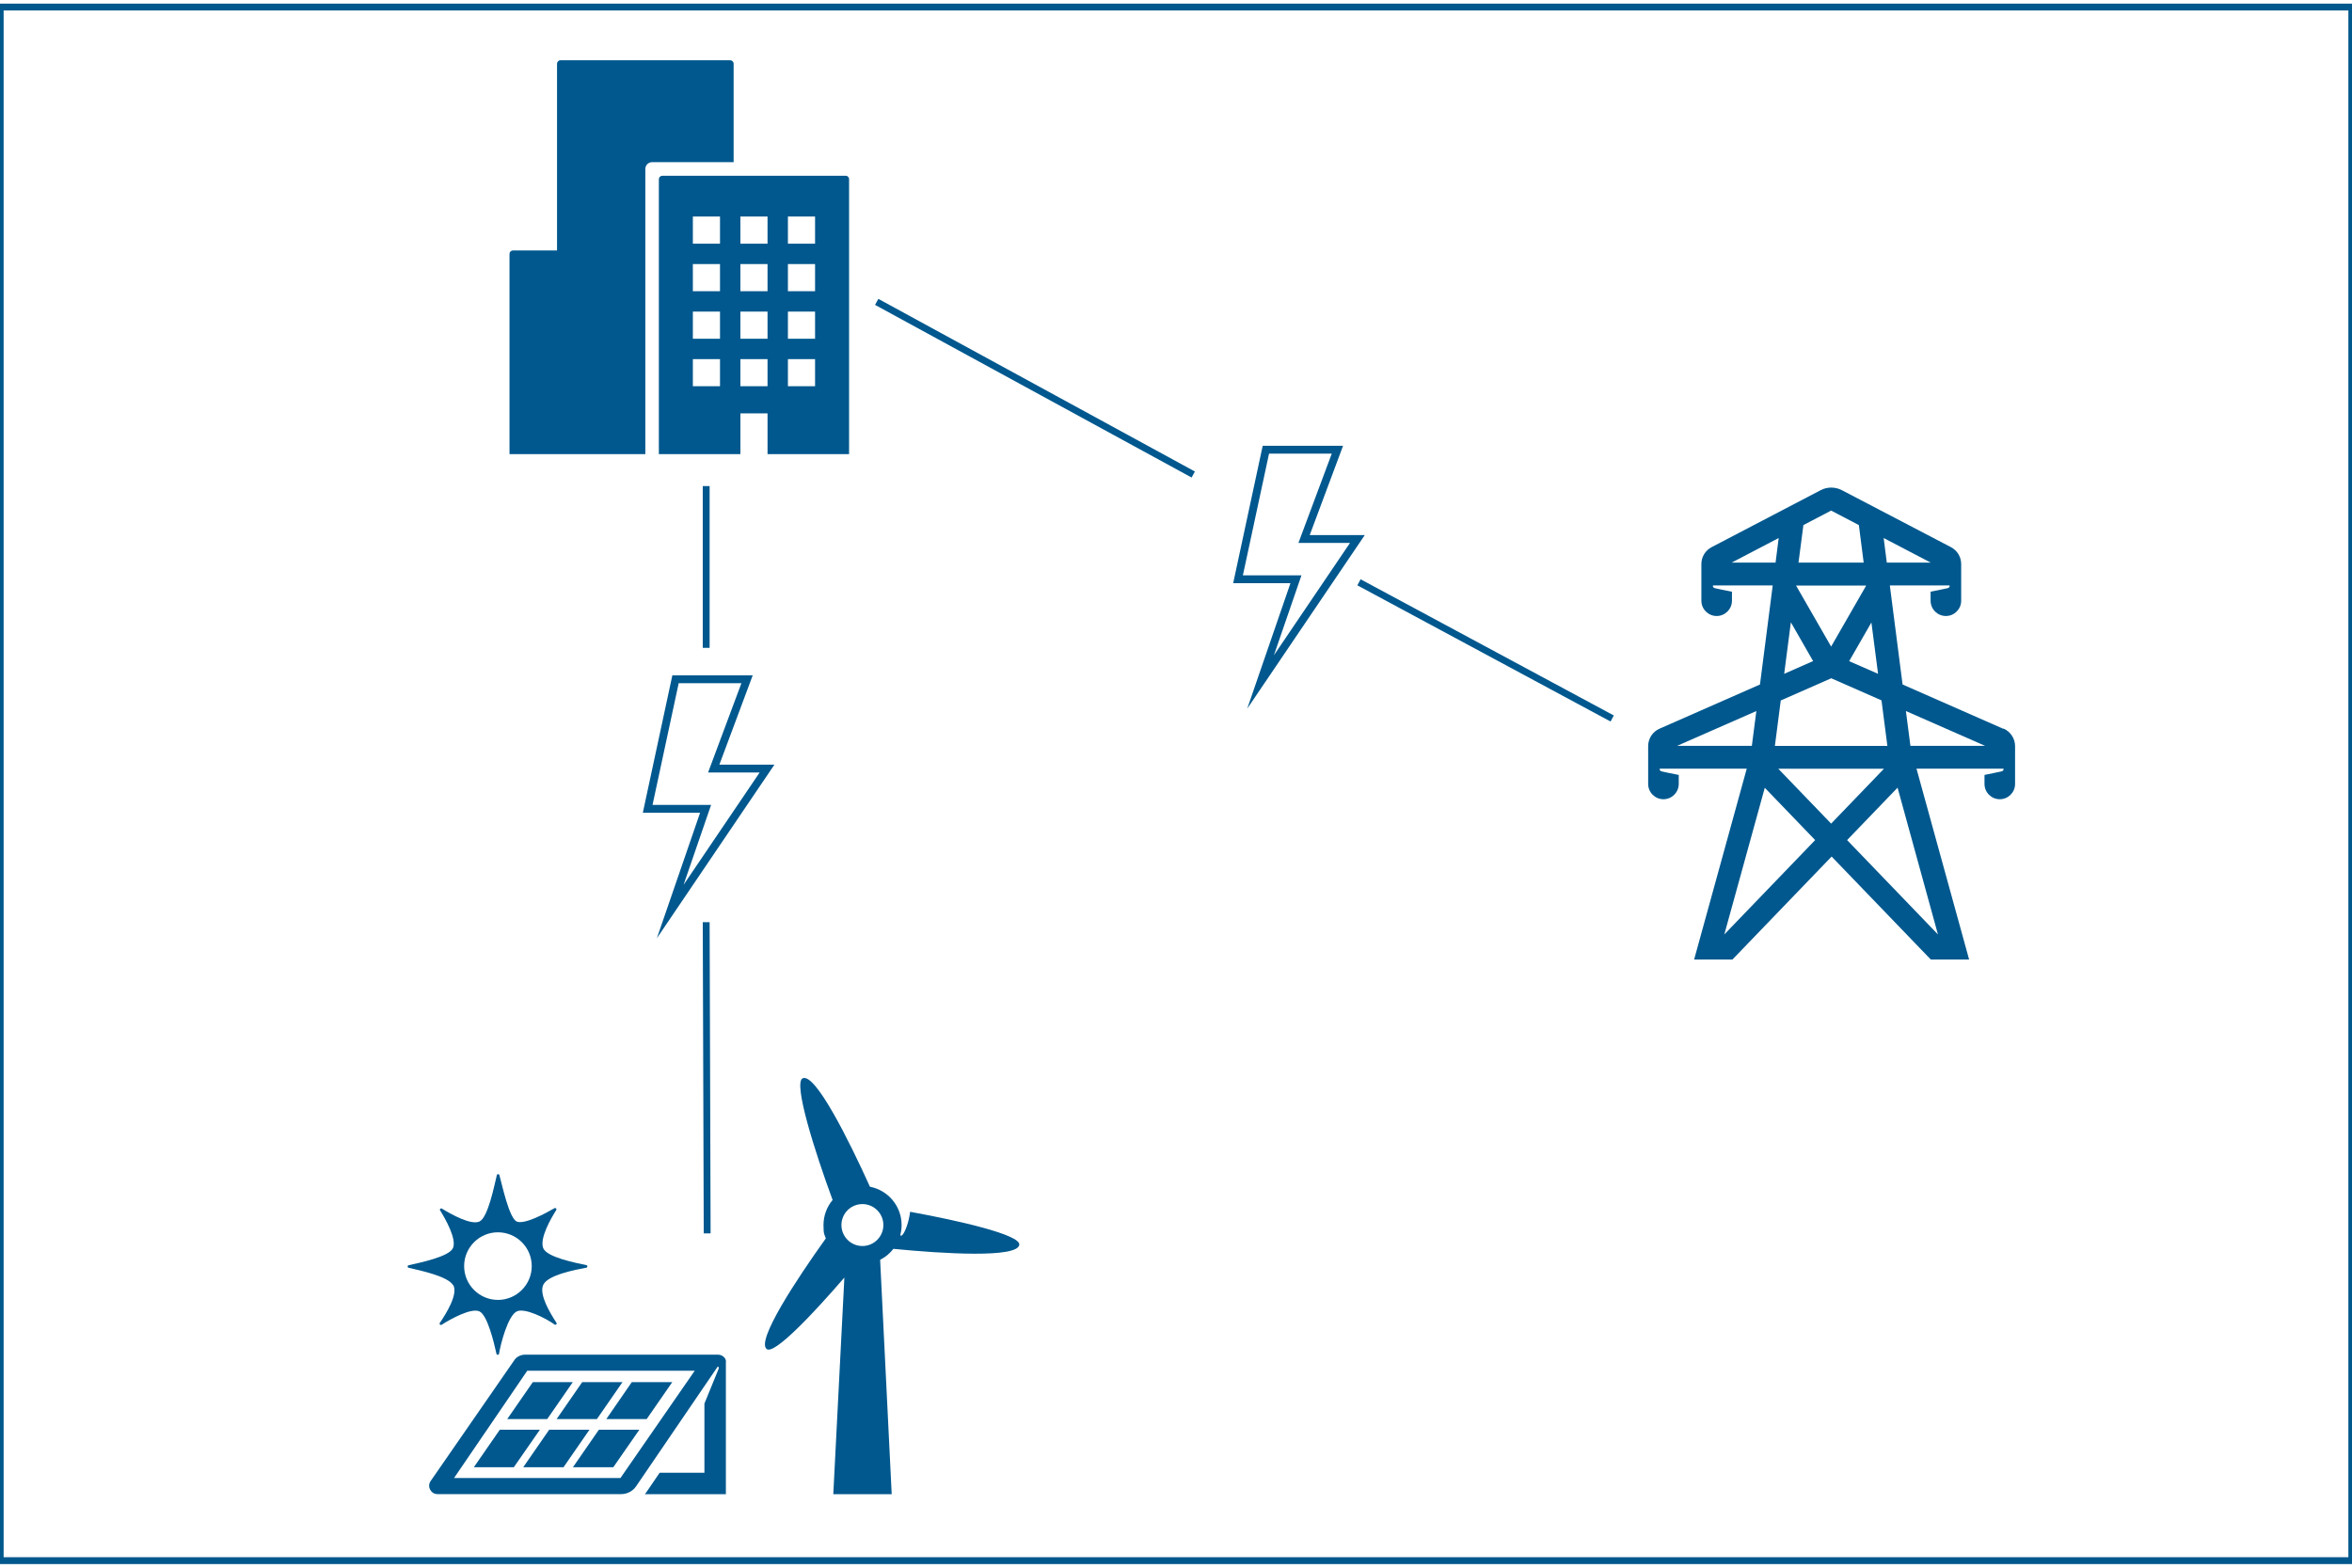 <?xml version="1.0" encoding="UTF-8"?>
<svg xmlns="http://www.w3.org/2000/svg" id="Laag_1" version="1.1" viewBox="0 0 2400 1600">
  <defs>
    <style>
      .st0 {
        stroke: #00588d;
      }

      .st0, .st1, .st2 {
        fill: none;
        stroke-miterlimit: 10;
      }

      .st0, .st2 {
        stroke-width: 7px;
      }

      .st1 {
        stroke-width: 8px;
      }

      .st1, .st2 {
        stroke: #00588e;
      }

      .st3 {
        fill: #00588e;
      }
    </style>
  </defs>
  <g id="Laag_2">
    <g>
      <path class="st3" d="M748.6,65c0-1.9-1.6-3.5-3.5-3.5h-173.2c-1.9,0-3.5,1.6-3.5,3.5v190.6h-45c-1.9,0-3.5,1.6-3.5,3.5v204.4h138.6V172.4c0-3.8,3.1-6.9,6.9-6.9h83.2v-100.5h0Z"></path>
      <path class="st3" d="M862.9,179.4h-187.1c-1.9,0-3.5,1.6-3.5,3.5v280.6h83.2v-41.6h27.7v41.6h83.2V182.8c0-1.9-1.6-3.5-3.5-3.5h0ZM734.7,394.2h-27.7v-27.7h27.7v27.7ZM734.7,345.7h-27.7v-27.7h27.7v27.7ZM734.7,297.2h-27.7v-27.7h27.7v27.7ZM734.7,248.7h-27.7v-27.7h27.7v27.7ZM783.2,394.2h-27.7v-27.7h27.7v27.7ZM783.2,345.7h-27.7v-27.7h27.7v27.7ZM783.2,297.2h-27.7v-27.7h27.7v27.7ZM783.2,248.7h-27.7v-27.7h27.7v27.7ZM831.7,394.2h-27.7v-27.7h27.7v27.7ZM831.7,345.7h-27.7v-27.7h27.7v27.7ZM831.7,297.2h-27.7v-27.7h27.7v27.7ZM831.7,248.7h-27.7v-27.7h27.7v27.7Z"></path>
    </g>
    <g>
      <path class="st3" d="M462.4,1311.4c5.4,9.1-7,29.1-13.6,38.8-.8,1.2.6,2.6,1.8,1.9,9.5-6.1,30.3-17.5,38.6-13.7,8.2,3.7,14.9,32,17.4,43.3.3,1.4,2.4,1.4,2.6,0,1.8-10.8,9.1-38.6,18-43.2,8-4.1,29.5,6.7,38.7,13.3,1.2.9,2.7-.6,1.9-1.8-6.3-9.6-17.8-28.5-13.6-38.4,4.4-10.4,33.2-15.7,44.1-17.8,1.4-.3,1.5-2.3,0-2.6-11.2-2.4-40.8-8.1-44.1-17.6-3.5-9.9,7.6-29.5,13.4-38.6.7-1.2-.6-2.6-1.8-1.9-9.7,5.6-30.9,16.9-38.5,13.6-7.7-3.4-14.8-36.8-17.7-47.4-.4-1.3-2.3-1.3-2.6,0-2.6,10.5-9,43.4-17.8,47.4-8.6,3.9-28.7-7.3-38.3-13.2-1.2-.7-2.6.6-1.8,1.8,5.8,9.4,16.9,29.2,13.2,38.3-3.7,9.1-34.5,15.2-45.3,17.7-1.4.3-1.4,2.3,0,2.6,10.4,2.5,39.8,8.4,45.3,17.7v-.2h0ZM508.1,1257.7c19.1,0,34.5,15.5,34.5,34.5s-15.5,34.5-34.5,34.5-34.5-15.5-34.5-34.5,15.5-34.5,34.5-34.5h0Z"></path>
      <path class="st3" d="M740.8,1389.7c0-4-4-7.1-8.1-7.1h-197.2c-3.2,0-8.1,1.7-10.4,5.2l-85.7,123.8c-3.9,5.7.3,13.3,7,13.3h187.5c6.1,0,11.8-3,15.2-8l83.3-122.2c.3,0,1.4.5.9,2.3l-14.5,35.5v70.6h-45.7l-14.1,20.7c-.3.4-.6.8-1,1.2h82.7v-135.2h0ZM633.1,1508.5h-169.8l74.7-109.5h170.9l-75.8,109.5h0Z"></path>
      <polygon class="st3" points="560.4 1459.2 533.9 1497.5 575 1497.5 601.5 1459.2 560.4 1459.2"></polygon>
      <polygon class="st3" points="609.1 1448.3 635.2 1410.6 594.1 1410.6 568 1448.3 609.1 1448.3"></polygon>
      <polygon class="st3" points="558.4 1448.3 584.5 1410.6 543.7 1410.6 517.6 1448.3 558.4 1448.3"></polygon>
      <polygon class="st3" points="510 1459.2 483.5 1497.5 524.3 1497.5 550.9 1459.2 510 1459.2"></polygon>
      <polygon class="st3" points="584.6 1497.5 625.8 1497.5 652.4 1459.2 611.1 1459.2 584.6 1497.5"></polygon>
      <polygon class="st3" points="659.9 1448.3 686 1410.6 644.7 1410.6 618.7 1448.3 659.9 1448.3"></polygon>
    </g>
    <path class="st3" d="M928.7,1236.8c-1.4,11.2-5.1,19.8-7.1,22.6-1.2,1.7-1.9,1.9-2.8,1.7v-1.2c.8-3.1,1.2-6.3,1.2-9.6,0-19.4-13.9-35.6-32.3-39.1-21.2-46.9-55.7-116.3-68.6-110.7-10.1,4.4,12.7,75.9,30.5,124.2-5.8,6.9-9.3,15.9-9.3,25.6s.9,9.4,2.4,13.6c-29.9,41.8-71.4,104.7-60.3,113,7.8,5.8,47.3-36,79.2-73l-11.3,221.1h59.6l-11.8-239.2c5.3-2.7,9.9-6.5,13.5-11.2,51.2,5,126.9,9.6,128.5-4.2,1.2-10.2-61.7-24.6-111.3-33.6h-.1ZM880,1271.7c-11.8,0-21.4-9.6-21.4-21.4s9.6-21.4,21.4-21.4,21.4,9.6,21.4,21.4-9.6,21.4-21.4,21.4Z"></path>
    <path class="st3" d="M2043.9,743.7l-102.5-45.1-13-101.1h60.9c.2.4.5,2-1.9,2.8-1,.3-8.6,1.8-17.4,3.6v9.2c0,8.6,7,15.6,15.6,15.6s15.6-7,15.6-15.6v-37.4c0-7.3-4-13.9-10.5-17.3l-111.2-58.1c-6.8-3.5-14.9-3.6-21.7,0l-111.2,58.1c-6.5,3.4-10.5,10-10.5,17.3v37.4c0,8.6,7,15.6,15.6,15.6s15.6-7,15.6-15.6v-9.2c-8.8-1.7-16.4-3.3-17.4-3.6-2.5-.8-2.1-2.4-1.9-2.8h60.9l-13,101.1-102.5,45.1c-7.1,3.1-11.6,10.1-11.6,17.8v38.6c0,8.6,7,15.6,15.6,15.6s15.6-7,15.6-15.6v-9.2c-8.8-1.7-16.4-3.3-17.4-3.6-2.5-.8-2.1-2.4-1.9-2.8h88.7l-53.7,194.8h39.1l101.2-105.1,101.2,105.1h39.1l-53.7-194.8h88.7c.2.4.5,2-1.9,2.8-1,.3-8.6,1.8-17.4,3.6v9.2c0,8.6,7,15.6,15.6,15.6s15.6-7,15.6-15.6v-38.6c0-7.7-4.6-14.7-11.6-17.8h-.7,0ZM1970,574.2h-44.7l-3.2-25.1,48,25.1h-.1ZM1916.4,687.7l-29.5-12.9,22.7-39.5,6.8,52.4ZM1840.2,535.9l28.3-14.8,28.3,14.8,4.9,38.3h-66.5l5-38.3h0ZM1904.3,597.6l-35.8,62.3-35.8-62.3h71.6ZM1827.4,635.1l22.7,39.6-29.5,13,6.8-52.5h0ZM1868.5,692.2l51.4,22.6,6,46.5h-114.8l6-46.4,51.4-22.6h0ZM1767,574.2l48-25.1-3.2,25.1h-44.8ZM1711.4,761.2l80.8-35.5-4.6,35.5h-76.2ZM1759.5,953.7l41.3-149.7,51.4,53.4-92.7,96.3h0ZM1814.6,784.6h107.8l-53.9,56-53.9-56ZM1977.5,953.7l-92.7-96.3,51.5-53.5,41.2,149.8ZM1949.4,761.2l-4.6-35.5,80.8,35.5h-76.2Z"></path>
    <path class="st1" d="M683.9,930.3l36.1-104.8c-49.4,0,37.3,0-59.1,0l28.4-132.2h73l-34,91.1c49.4,0-42.1,0,54.4,0l-98.8,145.9h0Z"></path>
    <line class="st2" x1="720.6" y1="496.1" x2="720.6" y2="661.2"></line>
    <line class="st2" x1="720.6" y1="941.2" x2="721.6" y2="1258.8"></line>
    <path class="st1" d="M1286.3,696l36.1-104.8c-49.4,0,37.3,0-59.1,0l28.4-132.2h73l-34,91.1c49.4,0-42.1,0,54.4,0l-98.8,145.9Z"></path>
    <line class="st2" x1="894.6" y1="308.1" x2="1217.6" y2="484.3"></line>
    <line class="st2" x1="1386.7" y1="594.3" x2="1645.1" y2="733.3"></line>
  </g>
  <rect class="st0" x=".2" y="7.2" width="2399.6" height="1585.6"></rect>
</svg>
